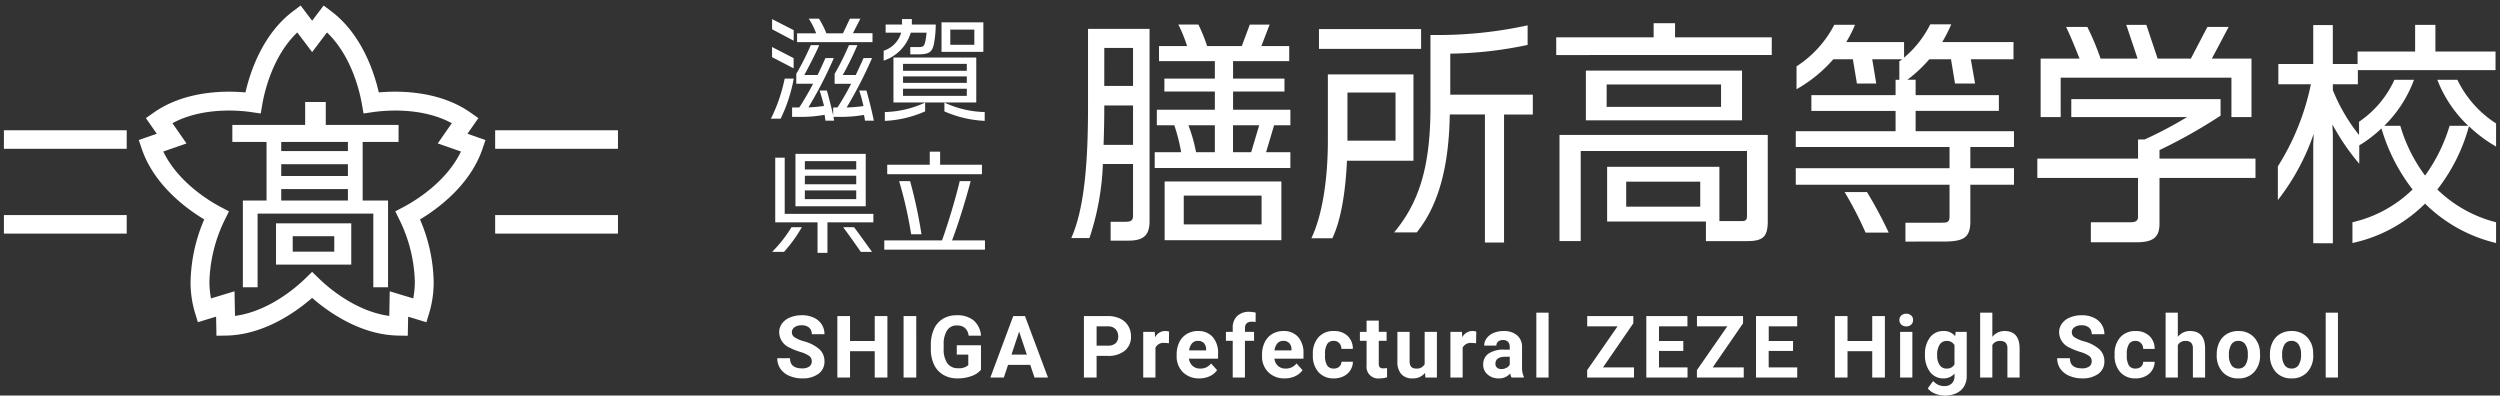 <svg xmlns="http://www.w3.org/2000/svg" width="317.994" height="50.313" viewBox="0 0 317.994 50.313"><rect x="0" y="0" width="317.994" height="50.313" fill="#333333" stroke="none"/><g transform="translate(0.5 0.7)"><g transform="translate(-1360.228 -721.664)"><path d="M1410.4-8734.351c-4.885-.072-9.019-3.092-10.969-4.793-1.949,1.7-6.083,4.721-10.969,4.793l-1.2.018s-.037-1.821-.046-2.425c-.579.174-2.319.705-2.319.705l-.352-1.146a13.583,13.583,0,0,1-.577-4,20.987,20.987,0,0,1,1.738-7.927c-2.22-1.333-6.361-4.335-7.942-8.965l-.385-1.135s1.72-.6,2.291-.795l-1.385-1.991.978-.689c4-2.816,9.112-2.811,11.685-2.579.581-2.524,2.152-7.4,6.064-10.334l.954-.721s1.1,1.454,1.465,1.934c.366-.479.742-.978.742-.978l.722-.956.956.721c3.907,2.934,5.482,7.81,6.059,10.332,2.573-.229,7.689-.238,11.687,2.581l.978.688s-1.04,1.5-1.383,1.991l2.288.8-.385,1.133c-1.582,4.63-5.722,7.634-7.943,8.967a20.969,20.969,0,0,1,1.738,7.927,13.5,13.5,0,0,1-.577,4l-.35,1.147s-1.742-.531-2.319-.705c-.013.6-.048,2.425-.048,2.425Zm-10.13-7.286c1.055,1.033,4.625,4.205,8.973,4.784.015-.765.059-3.132.059-3.132s2.262.689,2.993.909a11.737,11.737,0,0,0,.2-2.153,18.959,18.959,0,0,0-1.967-7.87l-.52-1.053,1.037-.547c1.308-.685,5.425-3.107,7.317-7.065l-2.954-1.026s1.352-1.947,1.791-2.575c-3.857-2.092-8.608-1.621-10.07-1.407l-1.161.172-.2-1.158c-.249-1.458-1.273-6.126-4.449-9.152-.46.61-1.888,2.5-1.888,2.5s-1.427-1.888-1.888-2.5c-3.176,3.026-4.2,7.694-4.451,9.152l-.2,1.158-1.161-.172c-1.463-.214-6.216-.685-10.07,1.407.438.628,1.791,2.575,1.791,2.575l-2.954,1.026c1.892,3.963,6.009,6.381,7.315,7.065l1.04.547-.52,1.053a19,19,0,0,0-1.969,7.874,11.938,11.938,0,0,0,.2,2.149c.729-.22,2.993-.909,2.993-.909s.046,2.367.062,3.132c4.346-.577,7.914-3.751,8.969-4.784l.841-.821Zm6.943,1.144v-9.372h-14.72v9.372h-1.872v-11.037h3.011v-7.451h-4.35v-2.165h9.262v-2.919h2.621v2.919h9.26v2.165h-4.568v7.451h3.229v11.037ZM1395.5-8751.53h8.482v-1.456H1395.5Zm0-3.123h8.482v-1.5H1395.5Zm0-3.165h8.482v-1.163H1395.5Zm-.663,14.438v-5.251h9.57v5.251Zm2.123-1.646h5.286v-1.965h-5.286Zm25.75-2.3v-2.354h15.621v2.354Zm-62.485,0v-2.354h15.621v2.354Zm62.485-10.784v-2.354h15.621v2.354Zm-62.485,0v-2.354h15.621v2.354Z" transform="translate(0 9498)" fill="#fff" stroke="rgba(0,0,0,0)" stroke-miterlimit="10" stroke-width="1"/></g><g transform="translate(-56 -43.999)"><path d="M61.926-9424.215v-3.882H56.545v-8.221H57.75v7.144H69.027v1.077H63.186v3.882Zm5.5-.128c-.463-.672-1.571-2.24-2.242-3.137h1.386c.717.954,1.751,2.408,2.285,3.137Zm-11.277,0a16.453,16.453,0,0,0,2.465-3.137h1.317a18.287,18.287,0,0,1-2.268,3.137Zm14.267-.277v-1.177h7.341c.84-2.312,1.834-5.73,2.254-7.538H81.4c-.475,1.848-1.469,5.2-2.366,7.538h4.188v1.177Zm181.761-.819v-12.569l.059-1.351a28.71,28.71,0,0,1-4.56,8.43v-4.289a31.3,31.3,0,0,0,4.2-10.439h-4.14v-2.579h4.439v-4.95h2.489v4.95h3.151v-1.59h7.32v-3.391h2.579v3.391h7.649v2.37H257.852v1.8H254.67v.749a22.769,22.769,0,0,0,3.331,5.7v-1.68a12.873,12.873,0,0,0,4.5-5.339h2.491a15.9,15.9,0,0,1-3.782,5.849h2.04a19.924,19.924,0,0,0,3.151,6.331,21.128,21.128,0,0,0,3.12-6.331h2.37a16,16,0,0,1-3.931-5.849h2.551a13.63,13.63,0,0,0,4.921,5.55v2.94a17.624,17.624,0,0,1-3.45-2.579,22.784,22.784,0,0,1-4.022,8.04,16.538,16.538,0,0,0,7.471,4.169v2.639a19.061,19.061,0,0,1-9.03-5.009,18.685,18.685,0,0,1-9.239,5.009v-2.639a16.11,16.11,0,0,0,7.649-4.169,23.456,23.456,0,0,1-3.96-7.772,15.75,15.75,0,0,1-2.821,2.161v2.34a28.935,28.935,0,0,1-3.419-5.009l.059,1.288v13.83Zm-105.362-.09v-16.288h-4.47c-.119,7.528-1.8,12-4.2,15h-2.878c2.968-3.568,4.62-7.948,4.62-15.868v-9.238h.479a53.54,53.54,0,0,0,11.88-1.231v2.491a50.077,50.077,0,0,1-9.839,1.11v5.22h10.5v2.52h-3.659v16.288Zm77.073-.03v-2.549h5.068c.69,0,.93-.239.93-.69v-4.949H217.08v-2.46h12.81v-2.43h.84a52.6,52.6,0,0,0,5.4-2.85H221.4v-2.28h18.988v2.1a65.643,65.643,0,0,1-7.768,4.38v1.08h12.21v2.46h-12.21v5.82c0,1.8-.871,2.368-3,2.368Zm-23.582-.091v-2.4h4.439c.9,0,1.17-.031,1.17-.84v-3.991h-19.56v-2.1h19.56v-2.7h-19.56v-2.01H199.05v-2.579H188.34v-2.009h10.71v-1.951h.479v-2.339l.361-.271h-3.81l.51,3.089h-2.458l-.512-3.089h-2.489a17.873,17.873,0,0,1-4.679,3.811v-2.911a13.831,13.831,0,0,0,4.8-5.279h2.638a16.6,16.6,0,0,1-1.11,2.189h7.35v1.981a13.2,13.2,0,0,0,3.331-4.23h2.669a19.934,19.934,0,0,1-1.141,2.249h9.061v2.19h-5.431l.541,3.089H206.61l-.51-3.089H203.34a17.775,17.775,0,0,1-2.79,2.609H201.6v1.951H212.19v2.009H201.6v2.579H214.11v2.01h-5.55v2.7h5.55v2.1h-5.55v4.65c0,2.041-.781,2.579-3.391,2.579Zm-25.38-.059v-2.489H162.36v-6.962h14.281v6.9h2.909c.451,0,.6-.181.6-.662v-8.249H159v11.46h-2.7v-13.5h26.491v10.98c0,1.981-.6,2.521-2.641,2.521Zm-10.141-4.381h9.419v-3.179h-9.419Zm-65.577,4.321v-2.4h1.919c.778,0,.93-.269.93-.809v-6.539H98.22a33.383,33.383,0,0,1-1.708,9.419H94.2c1.649-3.689,2.131-9.481,2.131-16.62v-9.989h7.827v24.45c0,1.829-.778,2.489-2.7,2.489Zm-.811-16.86c0,1.53-.031,3.12-.09,4.682h3.751v-5.012H98.4Zm0-2.818h3.661v-4.831H98.4Zm7.68,19.619v-7.472h14.848v7.472Zm2.43-2.01h9.9v-3.661h-9.9Zm16.231,1.768c1.469-3.059,2.1-7.827,2.1-12.359v-8.489h10.888v10.981h-8.458c-.209,4.588-.9,7.857-1.86,9.867Zm4.589-12.418h6.119v-6.119H129.33Zm-55.494,11.905a52.422,52.422,0,0,0-1.526-6.752H73.7a58.343,58.343,0,0,1,1.443,6.752Zm121.4-.206a45.892,45.892,0,0,0-2.669-5.16h2.85a54.741,54.741,0,0,1,2.762,5.16Zm-136.116-3.353v-6.667h8.938v6.667Zm1.191-.908h6.539v-1.108H60.315Zm0-1.892h6.539v-1.079H60.315Zm0-1.879h6.539v-1.063H60.315Zm10.482.6v-1.2H76.2v-1.668h1.317v1.668h5.322v1.2Zm34.024-.79v-2.01h3.36a22.138,22.138,0,0,0-.868-3.421h-2.223v-1.979h7.381v-2.311h-6.42v-1.649h6.42v-2.221H105.36v-1.919h3.571a18.109,18.109,0,0,0-1.11-2.731h2.551a21.726,21.726,0,0,1,1.11,2.731h4.408l1.02-2.731h2.52l-1.049,2.731h3.54v1.919h-7.142v2.221h6.539v1.649h-6.539v2.311h7.291v1.979H120l-1.02,3.421h3.089v2.01Zm9.958-2.01h2.311l1.02-3.421h-3.331Zm-4.71,0h2.4v-3.421h-3.36A19.624,19.624,0,0,1,110.069-9437.018Zm-32-5.188v-1.12a12.82,12.82,0,0,0,5.127,1.205v1.12A14.345,14.345,0,0,1,78.067-9442.206Zm-7.578.085a12.869,12.869,0,0,0,5.127-1.205v1.12A14.345,14.345,0,0,1,70.489-9441Zm-2.527,1.092a7.072,7.072,0,0,0-.126-.729,17,17,0,0,1-2.971.251h-.909c.026.169.055.337.083.478H62.934c-.028-.224-.071-.478-.114-.743a16.416,16.416,0,0,1-3.039.266H58.69v-1.2H59.6c.489-.729,1.189-1.92,1.763-3.014H59.221v-1.26a33.964,33.964,0,0,0,1.848-3.656h1.065c-.126.448-1.54,3.179-1.891,3.8h1.694c.491-1.008.911-1.974,1-2.156H64a52.57,52.57,0,0,1-3.234,6.275,16.63,16.63,0,0,0,1.988-.183c-.195-.743-.406-1.471-.56-1.96h.923c.183.657.548,2.043.8,3.165v-1.008h.546a33.345,33.345,0,0,0,1.737-3.014H64.1v-1.26a32.461,32.461,0,0,0,1.82-3.656H67a41.758,41.758,0,0,1-1.863,3.8h1.651c.505-1.065.911-1.974.994-2.156h1.08a55.62,55.62,0,0,1-3.236,6.29,19.843,19.843,0,0,0,2.143-.184,17.873,17.873,0,0,0-.546-1.974h.925c.223.783.714,2.66.937,3.837Zm91.7-.038v-6.33h19.861v6.33Zm2.641-1.711H176.85v-2.85H162.3Zm-106.3,1.5a20.928,20.928,0,0,0,1.751-5.1H58.9a19.846,19.846,0,0,1-1.666,5.1Zm185.771-.206v-5.012H220.051v5.012H217.5v-7.44h4.949c-.51-1.261-1.108-2.791-1.708-4.02h2.7a33.658,33.658,0,0,1,1.682,4.02h4.71l-1.44-4.29h2.551l1.438,4.29h4.23l2.1-4.02h2.7l-2.128,4.02h5.037v7.44Zm-170.187-1.854v-5.716H82.115v5.716Zm1.22-.84h8.11v-.911H72.8Zm0-1.653h8.11v-.826H72.8Zm0-1.54h8.11v-.883H72.8Zm-16.663-1.736v-1.291l2.745,1.416v1.3Zm14.2-.814a3.4,3.4,0,0,0,2.228-2.3H70.588v-1.036h2.086v-.688h1.248v.688h3.039a14.033,14.033,0,0,1-.252,2.576c-.254.954-.591,1.22-2.045,1.22h-.94v-.923h.868c.8,0,.868-.057,1.037-.688a10.128,10.128,0,0,0,.168-1.148H73.782a5.344,5.344,0,0,1-3.447,3.56Zm85.546.546v-2.249h12.39v-1.8H171v1.8h12.3v2.249Zm-78.19-.405v-3.754h5.322v3.754Zm1.12-.9h3.054v-1.932H78.81Zm46.891.524v-2.52h12.99v2.52Zm-66.382-.858v-1.12h2.425a8.926,8.926,0,0,0-.937-1.865h1.3a11.582,11.582,0,0,1,.94,1.865H65.16l.883-1.865h1.331l-.951,1.851h2.494v1.135Zm-3.179-1.64v-1.289l2.745,1.4v1.345Z" transform="translate(97.563 9499.676)" fill="#fff" stroke="rgba(0,0,0,0)" stroke-miterlimit="10" stroke-width="1"/></g><path d="M4.753-2.052a.827.827,0,0,0-.322-.7,4.227,4.227,0,0,0-1.16-.516A8.224,8.224,0,0,1,1.944-3.8,2.168,2.168,0,0,1,.612-5.742,1.888,1.888,0,0,1,.969-6.872,2.33,2.33,0,0,1,2-7.648a3.861,3.861,0,0,1,1.5-.279,3.515,3.515,0,0,1,1.493.3,2.378,2.378,0,0,1,1.018.857A2.242,2.242,0,0,1,6.37-5.511H4.759a1.055,1.055,0,0,0-.338-.835,1.391,1.391,0,0,0-.951-.3,1.486,1.486,0,0,0-.918.25.788.788,0,0,0-.328.658.754.754,0,0,0,.384.639,4.339,4.339,0,0,0,1.131.483,4.885,4.885,0,0,1,2,1.026A2.043,2.043,0,0,1,6.37-2.062,1.882,1.882,0,0,1,5.6-.47,3.362,3.362,0,0,1,3.534.107a3.993,3.993,0,0,1-1.644-.33A2.6,2.6,0,0,1,.76-1.128,2.318,2.318,0,0,1,.371-2.46H1.987q0,1.294,1.547,1.294a1.5,1.5,0,0,0,.9-.234A.76.76,0,0,0,4.753-2.052ZM14.375,0H12.764V-3.352H9.622V0H8.01V-7.82H9.622v3.169h3.142V-7.82h1.611Zm3.671,0H16.434V-7.82h1.611Zm8.231-.988a2.8,2.8,0,0,1-1.23.808,5.151,5.151,0,0,1-1.762.287A3.49,3.49,0,0,1,21.5-.336a2.956,2.956,0,0,1-1.182-1.286A4.527,4.527,0,0,1,19.9-3.6v-.532a4.808,4.808,0,0,1,.395-2.028,2.92,2.92,0,0,1,1.139-1.311,3.28,3.28,0,0,1,1.743-.454,3.266,3.266,0,0,1,2.175.663,2.835,2.835,0,0,1,.929,1.931H24.708a1.559,1.559,0,0,0-.475-.983,1.518,1.518,0,0,0-1.012-.312,1.429,1.429,0,0,0-1.251.618,3.248,3.248,0,0,0-.435,1.837v.5A3.092,3.092,0,0,0,22-1.815a1.6,1.6,0,0,0,1.37.628,1.787,1.787,0,0,0,1.294-.387V-2.922H23.2V-4.109h3.078Zm6.27-.623H29.721L29.184,0H27.471l2.911-7.82h1.493L34.8,0H33.089Zm-2.39-1.305h1.955l-.983-2.927Zm10.827.161V0H39.372V-7.82h3.051a3.53,3.53,0,0,1,1.55.322A2.375,2.375,0,0,1,45-6.582a2.553,2.553,0,0,1,.36,1.351,2.245,2.245,0,0,1-.787,1.813,3.277,3.277,0,0,1-2.178.663Zm0-1.305h1.439a1.415,1.415,0,0,0,.975-.3,1.094,1.094,0,0,0,.336-.859A1.29,1.29,0,0,0,43.4-6.15a1.264,1.264,0,0,0-.935-.365H40.984Zm9.2-.3a4.217,4.217,0,0,0-.559-.043,1.137,1.137,0,0,0-1.155.6V0H46.915V-5.812h1.466l.043.693a1.438,1.438,0,0,1,1.294-.8,1.626,1.626,0,0,1,.483.07ZM54.05.107a2.853,2.853,0,0,1-2.081-.784,2.787,2.787,0,0,1-.8-2.089v-.15A3.511,3.511,0,0,1,51.5-4.482a2.483,2.483,0,0,1,.959-1.063,2.691,2.691,0,0,1,1.415-.373,2.412,2.412,0,0,1,1.877.752,3.056,3.056,0,0,1,.685,2.132V-2.4h-3.7a1.442,1.442,0,0,0,.454.913,1.372,1.372,0,0,0,.959.344,1.675,1.675,0,0,0,1.4-.65l.763.854a2.33,2.33,0,0,1-.945.771A3.1,3.1,0,0,1,54.05.107Zm-.177-4.775a.97.97,0,0,0-.749.313,1.62,1.62,0,0,0-.368.9h2.159v-.124a1.156,1.156,0,0,0-.279-.8A1,1,0,0,0,53.873-4.667ZM58.3,0V-4.673h-.865V-5.812H58.3v-.494a2.006,2.006,0,0,1,.561-1.517,2.174,2.174,0,0,1,1.571-.54,3.629,3.629,0,0,1,.79.107l-.016,1.2a1.979,1.979,0,0,0-.473-.048q-.875,0-.875.822v.467h1.155v1.139H59.853V0ZM64.91.107a2.853,2.853,0,0,1-2.081-.784,2.787,2.787,0,0,1-.8-2.089v-.15a3.511,3.511,0,0,1,.338-1.566,2.483,2.483,0,0,1,.959-1.063,2.691,2.691,0,0,1,1.415-.373,2.412,2.412,0,0,1,1.877.752A3.056,3.056,0,0,1,67.3-3.035V-2.4H63.6a1.442,1.442,0,0,0,.454.913,1.372,1.372,0,0,0,.959.344,1.675,1.675,0,0,0,1.4-.65l.763.854a2.33,2.33,0,0,1-.945.771A3.1,3.1,0,0,1,64.91.107Zm-.177-4.775a.97.97,0,0,0-.749.313,1.62,1.62,0,0,0-.368.9h2.159v-.124a1.156,1.156,0,0,0-.279-.8A1,1,0,0,0,64.732-4.667Zm6.415,3.523a1.018,1.018,0,0,0,.7-.236.828.828,0,0,0,.279-.628h1.456a1.991,1.991,0,0,1-.322,1.082,2.126,2.126,0,0,1-.867.763,2.715,2.715,0,0,1-1.217.271,2.523,2.523,0,0,1-1.966-.792,3.135,3.135,0,0,1-.72-2.189v-.1A3.1,3.1,0,0,1,69.2-5.119a2.494,2.494,0,0,1,1.96-.8,2.444,2.444,0,0,1,1.748.62,2.2,2.2,0,0,1,.669,1.652H72.125a1.067,1.067,0,0,0-.279-.737.931.931,0,0,0-.709-.283.935.935,0,0,0-.819.4,2.291,2.291,0,0,0-.277,1.283v.161a2.32,2.32,0,0,0,.274,1.291A.947.947,0,0,0,71.148-1.144Zm5.728-6.1v1.429h.994v1.139h-.994v2.9A.693.693,0,0,0,77-1.311a.62.62,0,0,0,.473.14,2.475,2.475,0,0,0,.457-.038V-.032a3.2,3.2,0,0,1-.94.14,1.482,1.482,0,0,1-1.665-1.649V-4.673h-.849V-5.812h.849V-7.24ZM82.764-.591a1.947,1.947,0,0,1-1.59.7A1.836,1.836,0,0,1,79.748-.43,2.293,2.293,0,0,1,79.246-2V-5.812H80.8v3.759q0,.909.827.909a1.121,1.121,0,0,0,1.085-.549V-5.812h1.558V0H82.807Zm6.49-3.765A4.217,4.217,0,0,0,88.7-4.4a1.137,1.137,0,0,0-1.155.6V0H85.989V-5.812h1.466l.043.693a1.438,1.438,0,0,1,1.294-.8,1.626,1.626,0,0,1,.483.07ZM93.758,0A1.724,1.724,0,0,1,93.6-.521a1.878,1.878,0,0,1-1.466.628A2.063,2.063,0,0,1,90.72-.387a1.589,1.589,0,0,1-.561-1.246,1.642,1.642,0,0,1,.685-1.418,3.379,3.379,0,0,1,1.979-.5h.714v-.333a.958.958,0,0,0-.207-.645.813.813,0,0,0-.653-.242.925.925,0,0,0-.615.188.639.639,0,0,0-.223.516H90.288A1.559,1.559,0,0,1,90.6-5a2.059,2.059,0,0,1,.881-.674,3.21,3.21,0,0,1,1.278-.244,2.536,2.536,0,0,1,1.705.54A1.888,1.888,0,0,1,95.1-3.862v2.519a2.778,2.778,0,0,0,.231,1.251V0ZM92.474-1.08a1.337,1.337,0,0,0,.634-.153,1,1,0,0,0,.43-.411v-1h-.58q-1.166,0-1.241.806l-.005.091a.621.621,0,0,0,.2.478A.793.793,0,0,0,92.474-1.08Zm6,1.08H96.918V-8.25h1.558ZM105.4-1.294h3.942V0h-5.957V-.945l3.867-5.57h-3.862V-7.82h5.865V-6.9Zm10.213-2.095h-3.094v2.095h3.631V0h-5.242V-7.82h5.231v1.305h-3.62v1.864h3.094Zm3.74,2.095H123.3V0h-5.957V-.945l3.867-5.57h-3.862V-7.82h5.865V-6.9Zm10.213-2.095h-3.094v2.095h3.631V0h-5.242V-7.82H130.1v1.305h-3.62v1.864h3.094ZM141.255,0h-1.611V-3.352H136.5V0h-1.611V-7.82H136.5v3.169h3.142V-7.82h1.611Zm3.493,0h-1.558V-5.812h1.558ZM143.1-7.315a.764.764,0,0,1,.234-.575.878.878,0,0,1,.636-.226.88.88,0,0,1,.634.226.76.76,0,0,1,.236.575.762.762,0,0,1-.239.58.882.882,0,0,1-.631.226.882.882,0,0,1-.631-.226A.762.762,0,0,1,143.1-7.315Zm3.252,4.367a3.406,3.406,0,0,1,.636-2.154,2.062,2.062,0,0,1,1.716-.816,1.809,1.809,0,0,1,1.488.655l.064-.548h1.407V-.193a2.484,2.484,0,0,1-.346,1.327,2.225,2.225,0,0,1-.975.859,3.427,3.427,0,0,1-1.472.3,3.187,3.187,0,0,1-1.246-.255,2.212,2.212,0,0,1-.918-.658l.688-.945a1.818,1.818,0,0,0,1.407.65,1.331,1.331,0,0,0,.961-.33,1.239,1.239,0,0,0,.344-.937V-.5a1.8,1.8,0,0,1-1.413.607A2.057,2.057,0,0,1,147-.712a3.405,3.405,0,0,1-.647-2.173Zm1.552.116a2.121,2.121,0,0,0,.317,1.24,1.008,1.008,0,0,0,.87.449,1.078,1.078,0,0,0,1.015-.533V-4.124a1.075,1.075,0,0,0-1-.533,1.014,1.014,0,0,0-.878.457A2.39,2.39,0,0,0,147.9-2.833Zm7.017-2.345a1.937,1.937,0,0,1,1.552-.741q1.891,0,1.917,2.2V0h-1.552V-3.679a1.08,1.08,0,0,0-.215-.739.921.921,0,0,0-.714-.239,1.056,1.056,0,0,0-.988.526V0h-1.552V-8.25h1.552Zm12.637,3.126a.827.827,0,0,0-.322-.7,4.227,4.227,0,0,0-1.16-.516,8.224,8.224,0,0,1-1.327-.534,2.168,2.168,0,0,1-1.332-1.939,1.888,1.888,0,0,1,.357-1.131,2.33,2.33,0,0,1,1.026-.776,3.861,3.861,0,0,1,1.5-.279,3.515,3.515,0,0,1,1.493.3,2.378,2.378,0,0,1,1.018.857,2.242,2.242,0,0,1,.363,1.257h-1.611a1.055,1.055,0,0,0-.338-.835,1.391,1.391,0,0,0-.951-.3,1.486,1.486,0,0,0-.918.25.788.788,0,0,0-.328.658.754.754,0,0,0,.384.639,4.339,4.339,0,0,0,1.131.483,4.885,4.885,0,0,1,2,1.026,2.043,2.043,0,0,1,.628,1.525,1.882,1.882,0,0,1-.768,1.593,3.362,3.362,0,0,1-2.068.577,3.993,3.993,0,0,1-1.644-.33,2.6,2.6,0,0,1-1.131-.905,2.318,2.318,0,0,1-.389-1.332h1.617q0,1.294,1.547,1.294a1.5,1.5,0,0,0,.9-.234A.76.76,0,0,0,167.558-2.052Zm5.572.908a1.018,1.018,0,0,0,.7-.236.828.828,0,0,0,.279-.628h1.456a1.991,1.991,0,0,1-.322,1.082,2.126,2.126,0,0,1-.867.763,2.715,2.715,0,0,1-1.217.271,2.523,2.523,0,0,1-1.966-.792,3.135,3.135,0,0,1-.72-2.189v-.1a3.1,3.1,0,0,1,.714-2.143,2.494,2.494,0,0,1,1.96-.8,2.444,2.444,0,0,1,1.748.62,2.2,2.2,0,0,1,.669,1.652h-1.456a1.067,1.067,0,0,0-.279-.737.931.931,0,0,0-.709-.283.935.935,0,0,0-.819.4,2.291,2.291,0,0,0-.277,1.283v.161a2.32,2.32,0,0,0,.274,1.291A.947.947,0,0,0,173.13-1.144Zm5.384-4.034a1.937,1.937,0,0,1,1.552-.741q1.891,0,1.917,2.2V0h-1.552V-3.679a1.08,1.08,0,0,0-.215-.739.921.921,0,0,0-.714-.239,1.056,1.056,0,0,0-.988.526V0h-1.552V-8.25h1.552Zm4.949,2.218A3.447,3.447,0,0,1,183.8-4.5a2.438,2.438,0,0,1,.959-1.047,2.8,2.8,0,0,1,1.453-.371,2.646,2.646,0,0,1,1.92.72,2.889,2.889,0,0,1,.83,1.955l.011.4A3.037,3.037,0,0,1,188.221-.7a2.6,2.6,0,0,1-2,.808A2.608,2.608,0,0,1,184.212-.7a3.091,3.091,0,0,1-.749-2.191Zm1.552.11a2.172,2.172,0,0,0,.312,1.267,1.028,1.028,0,0,0,.892.438,1.03,1.03,0,0,0,.881-.433,2.377,2.377,0,0,0,.317-1.385,2.151,2.151,0,0,0-.317-1.259,1.03,1.03,0,0,0-.892-.446,1.013,1.013,0,0,0-.881.444A2.417,2.417,0,0,0,185.015-2.849Zm5.217-.11a3.447,3.447,0,0,1,.333-1.542,2.438,2.438,0,0,1,.959-1.047,2.8,2.8,0,0,1,1.453-.371,2.646,2.646,0,0,1,1.92.72,2.889,2.889,0,0,1,.83,1.955l.011.4A3.037,3.037,0,0,1,194.991-.7a2.6,2.6,0,0,1-2,.808A2.608,2.608,0,0,1,190.982-.7a3.091,3.091,0,0,1-.749-2.191Zm1.552.11a2.172,2.172,0,0,0,.312,1.267,1.028,1.028,0,0,0,.892.438,1.03,1.03,0,0,0,.881-.433,2.377,2.377,0,0,0,.317-1.385,2.151,2.151,0,0,0-.317-1.259,1.03,1.03,0,0,0-.892-.446,1.013,1.013,0,0,0-.881.444A2.417,2.417,0,0,0,191.785-2.849ZM198.882,0h-1.558V-8.25h1.558Z" transform="translate(98 47.324)" fill="#fff"/></g></svg>